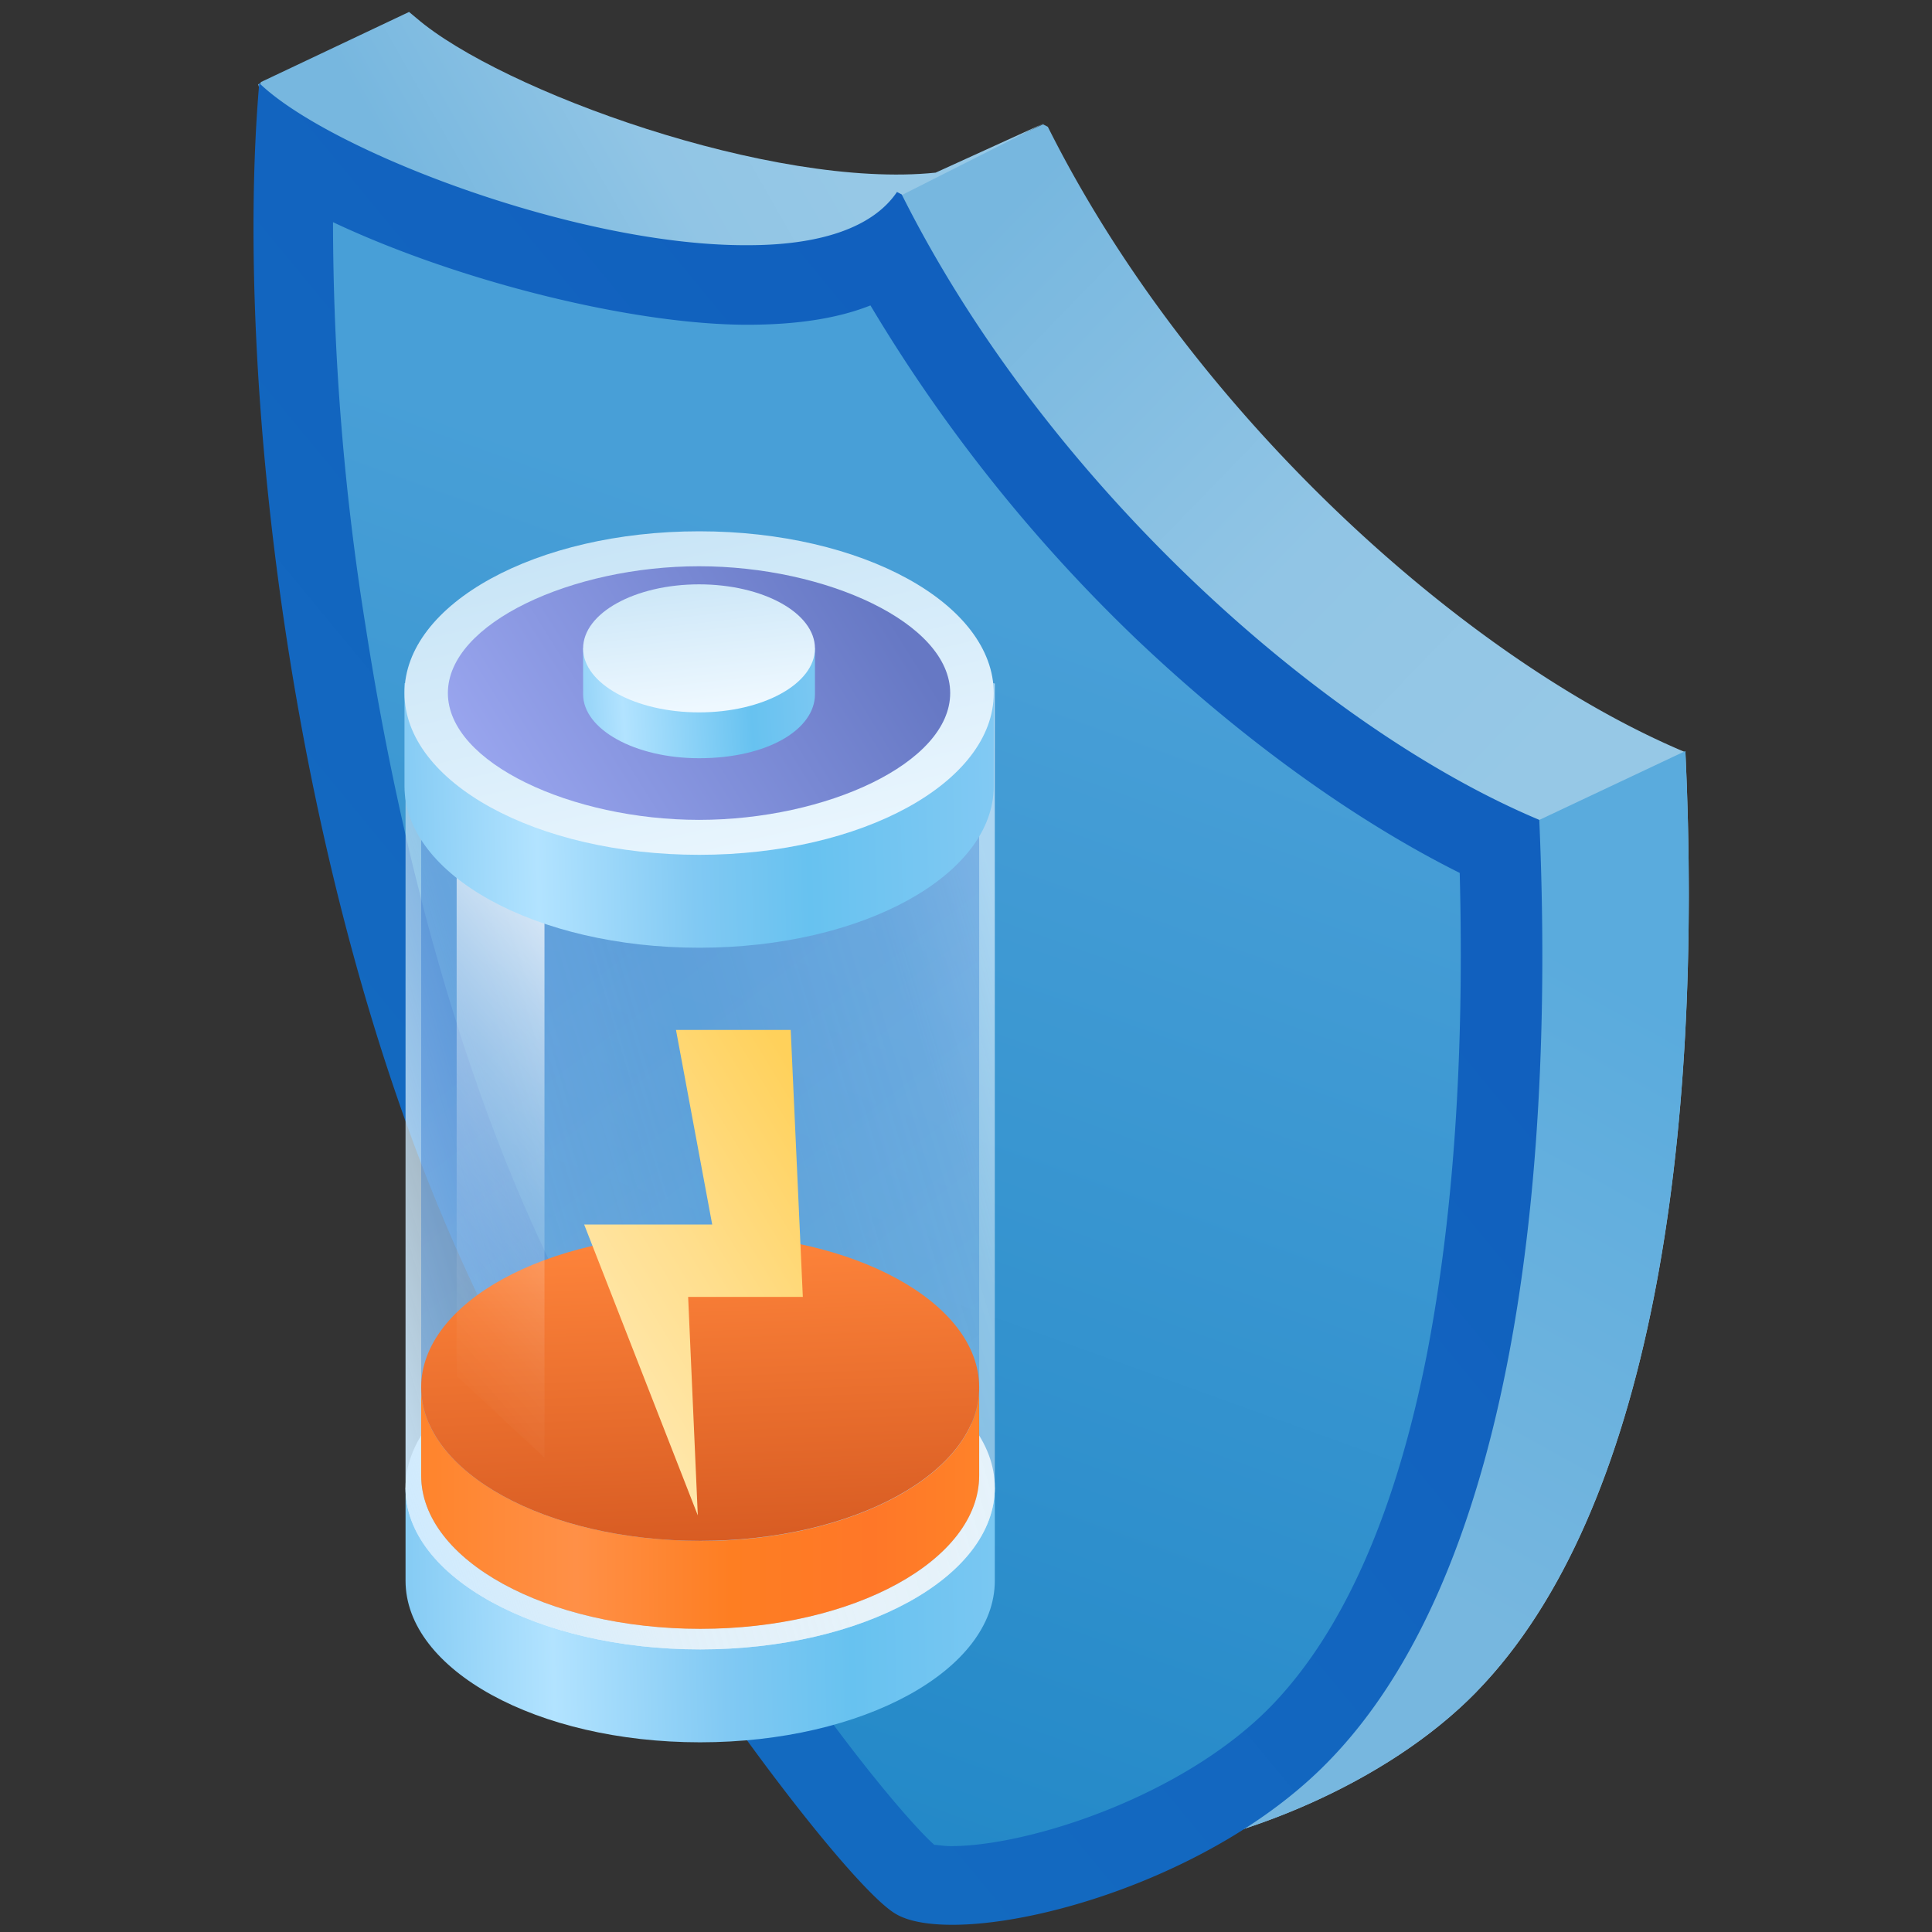 <svg xmlns="http://www.w3.org/2000/svg" width="110" height="110" fill="none"><rect width="100%" height="100%" fill="#333333" stroke="none"/><g clip-path="url(#a)"><path fill="url(#b)" d="M84.07 96.32c-5.23 5.36-13.61 8.52-19.32 9.21-2.47.28-4.4.14-5.36-.48-3.1-1.79-17.19-20.7-24.68-37.12a104.5 104.5 0 0 1-3.72-9.5h-.55L17.86 15.69 14.7 4.8 23.16.83l.41.34c4.81 4.12 20.28 9.76 29.56 8.8l6.26-2.89.27.14c8.18 16.36 23.86 30.39 36.3 35.61 1.03 22-1.92 43.25-11.89 53.49Z"/><path fill="url(#c)" d="m59.46 7.01-8.18 4.13-12.86 11.75L18 15.54 14.84 4.68l8.45-4 .42.35c4.8 4.13 20.28 9.76 29.56 8.8l6.19-2.82Z"/><path fill="url(#d)" d="M84.07 96.32c-5.23 5.36-13.61 8.52-19.32 9.21-1.51-1.92-3.71-4.67-3.85-4.95-.27-.41 26.6-53.83 26.6-53.83l8.46-3.99c1.03 22.07-1.92 43.32-11.9 53.56Z"/><path fill="url(#e)" d="M54.16 107.39c-1.5 0-1.99-.28-1.99-.28h-.14c-2.47-1.51-16.3-19.6-23.72-36.1-4.4-9.75-7.77-21.85-9.83-34.92A152.51 152.51 0 0 1 16.7 9.08c6.4 3.7 17.6 7.35 25.79 7.35 3.36 0 5.98-.62 7.9-1.79 8.94 16.37 23.86 28.67 34.86 33.76.9 24.13-3.1 42-11.35 50.46-5.36 5.5-14.91 8.53-19.73 8.53Z"/><path fill="url(#f)" d="M18.96 12.65c7.3 3.44 17.2 5.84 23.58 5.84 2.75 0 5.1-.34 7.02-1.1a90.37 90.37 0 0 0 15.12 18.98C70.6 42 77.06 46.68 83.11 49.7c.27 10.38-.35 19.52-1.86 27.36-1.79 9.14-4.81 15.88-8.87 20.07-5.02 5.16-13.82 7.98-18.22 7.98-.48 0-.75-.07-.96-.07-1.03-.9-4.54-4.81-9.62-12.3-3.17-4.54-9.01-13.62-13.14-22.76-4.33-9.56-7.63-21.45-9.62-34.3a146 146 0 0 1-1.86-23.04Zm-4.2-7.9c-1.43 16.43 1.73 45.44 11.56 67.1 7.42 16.5 21.59 35.33 24.68 37.12.69.41 1.79.62 3.23.62 5.5 0 15.54-3.23 21.45-9.35 9.97-10.25 12.93-31.49 11.96-53.56-12.44-5.22-28.11-19.25-36.3-35.61l-.27-.14c-1.44 2.13-4.6 3.03-8.46 3.03-9.7.07-23.85-5.37-27.84-9.22Z"/><path fill="url(#g)" d="M23.09 84.7V90c0 5.08 7.5 9.2 16.77 9.2 9.29 0 16.78-4.12 16.78-9.2v-5.3H23.09Z"/><path fill="#fff" d="M39.86 93.91c9.27 0 16.78-4.12 16.78-9.21 0-5.09-7.51-9.21-16.78-9.21-9.26 0-16.77 4.12-16.77 9.21 0 5.09 7.51 9.21 16.77 9.21Z"/><path fill="url(#h)" d="M23.09 38.98v45.79c0 5.02 7.5 9.14 16.77 9.14 9.29 0 16.78-4.12 16.78-9.21V38.91H23.09v.07Z"/><path fill="url(#i)" fill-opacity=".3" d="M23.98 40.5V84c0 4.82 7.09 8.73 15.89 8.73S55.75 88.82 55.75 84V40.5H23.98Z"/><path fill="url(#j)" d="M39.87 87.73c-8.8 0-15.89-3.92-15.89-8.74v5.02c0 4.82 7.15 8.73 15.89 8.73 8.73 0 15.88-3.91 15.88-8.73V79c0 4.82-7.08 8.74-15.88 8.74Z"/><path fill="url(#k)" d="M39.87 87.73c8.77 0 15.88-3.91 15.88-8.74 0-4.82-7.11-8.73-15.88-8.73-8.78 0-15.89 3.91-15.89 8.73 0 4.83 7.11 8.74 15.89 8.74Z"/><path fill="url(#l)" d="M26 78.33V46l5 2.73V83l-5-4.67Z" opacity=".8"/><path fill="url(#m)" d="m38.49 58.65 2.06 11.07h-7.29l6.47 16.56-.55-12.44h6.53l-.69-15.2h-6.53Z"/><path fill="url(#n)" d="M23.03 38.91v5.85c0 5.08 7.5 9.2 16.78 9.2 9.28 0 16.77-4.12 16.77-9.2V38.9H23.03Z"/><path fill="url(#o)" d="M39.8 48.67c9.27 0 16.78-4.12 16.78-9.2 0-5.1-7.5-9.22-16.77-9.22s-16.78 4.12-16.78 9.21c0 5.09 7.51 9.21 16.78 9.21Z"/><path fill="url(#p)" d="M54.1 39.46c0 3.99-7.07 7.22-14.3 7.22-7.21 0-14.3-3.23-14.3-7.22 0-3.99 7.09-7.22 14.3-7.22 7.23 0 14.3 3.23 14.3 7.22Z"/><path fill="url(#q)" d="M33.2 36.91v2.62c0 2 2.96 3.64 6.6 3.64 3.92 0 6.6-1.65 6.6-3.64V36.9H33.2Z"/><path fill="url(#r)" d="M39.8 40.56c3.65 0 6.6-1.63 6.6-3.64 0-2.02-2.95-3.65-6.6-3.65-3.64 0-6.6 1.63-6.6 3.65 0 2 2.96 3.64 6.6 3.64Z"/></g><defs><linearGradient id="b" x1="36.21" x2="67.87" y1="33.59" y2="64.23" gradientUnits="userSpaceOnUse"><stop stop-color="#77B7DF"/><stop offset=".59" stop-color="#91C5E5"/><stop offset="1" stop-color="#96C8E6"/></linearGradient><linearGradient id="c" x1="25.44" x2="44.67" y1="14.45" y2="3.53" gradientUnits="userSpaceOnUse"><stop stop-color="#77B7DF"/><stop offset=".59" stop-color="#91C5E5"/><stop offset="1" stop-color="#96C8E6"/></linearGradient><linearGradient id="d" x1="94.3" x2="62.96" y1="57.22" y2="113.58" gradientUnits="userSpaceOnUse"><stop stop-color="#5AABDD"/><stop offset=".55" stop-color="#77B7DF"/></linearGradient><linearGradient id="e" x1="55.67" x2="28.17" y1="28.96" y2="105.28" gradientUnits="userSpaceOnUse"><stop offset=".06" stop-color="#489FD7"/><stop offset="1" stop-color="#1F86C6"/></linearGradient><linearGradient id="f" x1="9.44" x2="72.7" y1="82.1" y2="29.91" gradientUnits="userSpaceOnUse"><stop stop-color="#146DC1"/><stop offset=".9" stop-color="#1160BE"/></linearGradient><linearGradient id="g" x1="22.4" x2="60.15" y1="92.95" y2="92.04" gradientUnits="userSpaceOnUse"><stop stop-color="#81C9F3"/><stop offset=".24" stop-color="#B2E3FF"/><stop offset=".5" stop-color="#81C9F3"/><stop offset=".69" stop-color="#67C2F0"/><stop offset="1" stop-color="#81C9F3"/></linearGradient><linearGradient id="h" x1="21.66" x2="63.91" y1="87.66" y2="75.12" gradientUnits="userSpaceOnUse"><stop stop-color="#CDEAFF"/><stop offset=".31" stop-color="#CDE6F6" stop-opacity=".6"/><stop offset=".57" stop-color="#CDE5F4" stop-opacity=".5"/><stop offset=".85" stop-color="#D2E9F8" stop-opacity=".57"/><stop offset="1" stop-color="#DAF0FF" stop-opacity=".7"/></linearGradient><linearGradient id="i" x1="24.06" x2="62.91" y1="60.5" y2="111.72" gradientUnits="userSpaceOnUse"><stop stop-color="#0356C7"/><stop offset=".49" stop-color="#1878CD"/><stop offset="1" stop-color="#2891D2" stop-opacity=".3"/></linearGradient><linearGradient id="j" x1="59.13" x2="24.04" y1="85.93" y2="85.95" gradientUnits="userSpaceOnUse"><stop stop-color="#FF8829"/><stop offset=".27" stop-color="#FF7728"/><stop offset=".5" stop-color="#FE7E22"/><stop offset=".75" stop-color="#FF9047"/><stop offset="1" stop-color="#FF842C"/></linearGradient><linearGradient id="k" x1="53.28" x2="52.47" y1="90.06" y2="69.4" gradientUnits="userSpaceOnUse"><stop offset=".07" stop-color="#D55921"/><stop offset="1" stop-color="#FF853B"/></linearGradient><linearGradient id="l" x1="28.86" x2="47.31" y1="85.34" y2="69.03" gradientUnits="userSpaceOnUse"><stop stop-color="#fff" stop-opacity="0"/><stop offset=".11" stop-color="#fff" stop-opacity=".02"/><stop offset=".23" stop-color="#fff" stop-opacity=".07"/><stop offset=".36" stop-color="#fff" stop-opacity=".16"/><stop offset=".5" stop-color="#fff" stop-opacity=".29"/><stop offset=".64" stop-color="#fff" stop-opacity=".45"/><stop offset=".78" stop-color="#fff" stop-opacity=".64"/><stop offset=".93" stop-color="#fff" stop-opacity=".87"/><stop offset="1" stop-color="#fff"/></linearGradient><linearGradient id="m" x1="36.78" x2="52.59" y1="82.5" y2="72.87" gradientUnits="userSpaceOnUse"><stop offset=".02" stop-color="#FFE7AB"/><stop offset=".45" stop-color="#FFDE8C"/><stop offset="1" stop-color="#FFD15B"/></linearGradient><linearGradient id="n" x1="22.34" x2="56.58" y1="47.44" y2="46.45" gradientUnits="userSpaceOnUse"><stop stop-color="#81C9F3"/><stop offset=".24" stop-color="#B2E3FF"/><stop offset=".5" stop-color="#81C9F3"/><stop offset=".69" stop-color="#67C2F0"/><stop offset="1" stop-color="#81C9F3"/></linearGradient><linearGradient id="o" x1="46.75" x2="39.88" y1="53.62" y2="23.72" gradientUnits="userSpaceOnUse"><stop offset=".08" stop-color="#EEF8FF"/><stop offset=".96" stop-color="#C1E1F5"/></linearGradient><linearGradient id="p" x1="19.94" x2="66.1" y1="53.62" y2="24.77" gradientUnits="userSpaceOnUse"><stop offset=".03" stop-color="#ADB7FF"/><stop offset=".66" stop-color="#6678C4"/></linearGradient><linearGradient id="q" x1="31.62" x2="47.78" y1="40.91" y2="39.93" gradientUnits="userSpaceOnUse"><stop stop-color="#81C9F3"/><stop offset=".24" stop-color="#B2E3FF"/><stop offset=".69" stop-color="#67C2F0"/><stop offset="1" stop-color="#81C9F3"/></linearGradient><linearGradient id="r" x1="46.31" x2="45.03" y1="40.46" y2="29.56" gradientUnits="userSpaceOnUse"><stop offset=".08" stop-color="#EEF8FF"/><stop offset=".96" stop-color="#C1E1F5"/></linearGradient><clipPath id="a"><path fill="#fff" d="M0 0h110v110H0z"/></clipPath></defs></svg>